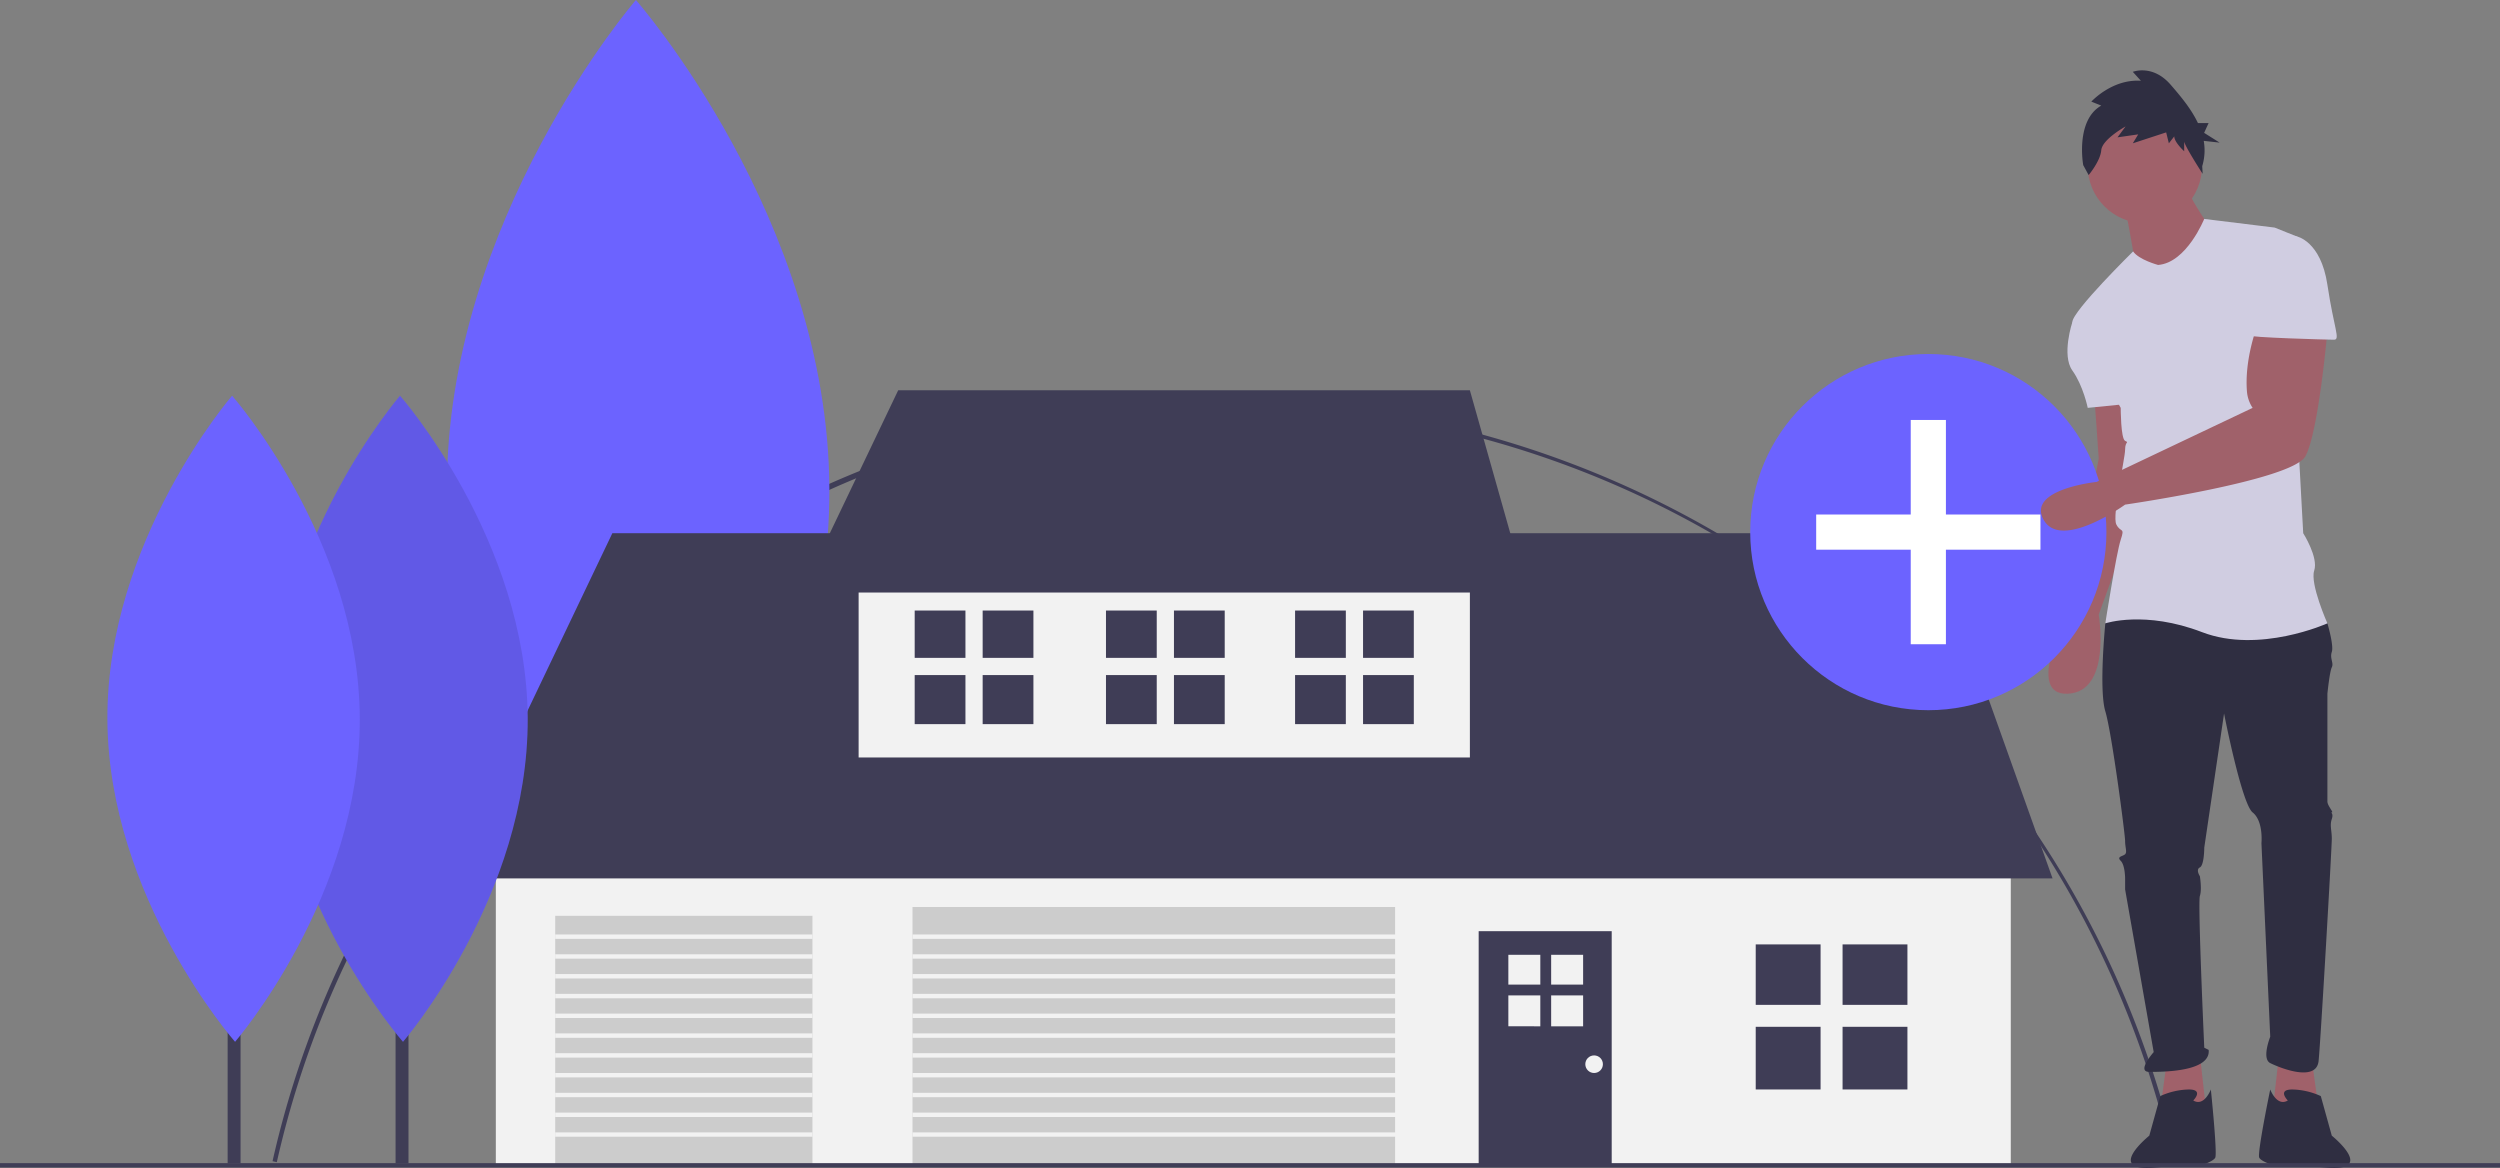 <svg data-name="Layer 1" xmlns="http://www.w3.org/2000/svg" width="1137" height="531.168"><rect width="100%" height="100%" fill="#808080" stroke="none"/><path d="M125.898 528.556l-1.951-.44c21.756-96.75 76.43-184.609 153.951-247.391a444.114 444.114 0 01712.155 246.21l-1.95.444C942.05 325.17 764.83 183.945 557.135 183.945c-204.974 0-386.334 144.93-431.236 344.61z" fill="#3f3d56"/><path fill="#a0616a" d="M1051.5 482.5l3 22-21 2 3-27 15 3zM952.5 180.5s2 27 2 28-14 70-14 70-20 38 0 37 14-36 14-36l21-58-9-41zM985.5 482.5l-3 22 21 2-3-27-15 3z"/><path d="M962.5 276.5l-5 7s-3 30 0 40 9 56 9 59 1 5 0 6-4 1-2 3 2 8 2 8v5l13 74s-8 9-2 9 28 0 27-10l-2-1s-3-66-2-69 0-9 0-9-2-3 0-4 2-9 2-9l9-61s8 41 13 45 4 14 4 14l4 88s-4 10 0 12 21 9 22-1 6-97 6-101-1-6 0-9-1-3 0-3-2-3-2-5v-49s1-10 2-12-1-4 0-7-2-13-2-13l-45-12zM997.5 500.5s5-5-2-5a32.55 32.55 0 00-13 3l-5 18S957 533 980 531s19.5-.5 19.5-.5 7-2 8-4-2-31-2-31-3 8-8 5zM1040.5 500.5s-5-5 2-5a32.55 32.55 0 0113 3l5 18S1081 533 1058 531s-22.5-.5-22.5-.5-7-2-8-4 5-31 5-31 3 8 8 5z" fill="#2f2e41"/><path fill="#3f3d56" d="M286.141 177.432h8.903v351.653h-8.903z"/><path d="M377.205 222.246c.566 122.964-85.946 223.048-85.946 223.048s-87.43-99.282-87.997-222.246S289.207 0 289.207 0s87.431 99.282 87.998 222.246z" fill="#6c63ff"/><path fill="#f2f2f2" d="M225.5 383.5h689v146h-689z"/><path fill="#3f3d56" d="M203.5 399.5l75-157h599l56 157h-730z"/><path fill="#f2f2f2" d="M390.5 252.5h278v92h-278z"/><path fill="#3f3d56" d="M408.5 177.5l-44 92h330l-26-92h-260z"/><path fill="#ccc" d="M415 412.5h219.5v117H415zM252.5 416.5h117v113h-117z"/><path fill="#3f3d56" d="M672.5 423.5H733v106h-60.5z"/><path fill="#3f3d56" d="M0 529h1137v2H0z"/><path fill="#3f3d56" d="M179.905 297.059h5.875v232.053h-5.875z"/><path d="M239.997 326.631c.374 81.144-56.714 147.188-56.714 147.188s-57.695-65.515-58.07-146.659 56.715-147.187 56.715-147.187 57.695 65.515 58.07 146.658z" fill="#6c63ff"/><path d="M239.997 326.631c.374 81.144-56.714 147.188-56.714 147.188s-57.695-65.515-58.07-146.659 56.715-147.187 56.715-147.187 57.695 65.515 58.07 146.658z" opacity=".1"/><path fill="#3f3d56" d="M103.533 297.059h5.875v232.053h-5.875z"/><path d="M163.625 326.631C164 407.775 106.91 473.82 106.91 473.82S49.215 408.304 48.842 327.16s56.714-147.187 56.714-147.187 57.695 65.515 58.07 146.658z" fill="#6c63ff"/><path fill="#3f3d56" d="M798.5 429.5H828V457h-29.5zM838 429.5h29.5V457H838zM798.5 467H828v28.5h-29.5zM838 467h29.5v28.5H838zM416 277.674h23.087v21.522H416zM446.913 277.674H470v21.522h-23.087zM416 307.022h23.087v22.304H416zM446.913 307.022H470v22.304h-23.087zM589 277.674h23.087v21.522H589zM619.913 277.674H643v21.522h-23.087zM589 307.022h23.087v22.304H589zM619.913 307.022H643v22.304h-23.087zM503 277.674h23.087v21.522H503zM533.913 277.674H557v21.522h-23.087zM503 307.022h23.087v22.304H503zM533.913 307.022H557v22.304h-23.087z"/><path fill="#f2f2f2" d="M686 434.239h14.536v13.551H686zM705.464 434.239H720v13.551h-14.536zM686 452.717h14.536v14.043H686zM705.464 452.717H720v14.043h-14.536z"/><circle cx="725" cy="484" r="4" fill="#f2f2f2"/><path fill="#f2f2f2" d="M415 425h220v2H415zM415 434h220v2H415zM415 443h220v2H415zM415 452h220v2H415zM415 461h220v2H415zM415 470h220v2H415zM415 479h220v2H415zM415 488h220v2H415zM415 497h220v2H415zM415 506h220v2H415zM415 515h220v2H415zM252.5 425h117v2h-117zM252.5 434h117v2h-117zM252.5 443h117v2h-117zM252.5 452h117v2h-117zM252.5 461h117v2h-117zM252.5 470h117v2h-117zM252.5 479h117v2h-117zM252.5 488h117v2h-117zM252.5 497h117v2h-117zM252.5 506h117v2h-117zM252.5 515h117v2h-117z"/><circle cx="877" cy="242" r="81" fill="#6c63ff"/><path fill="#fff" d="M928 234h-43v-43h-16v43h-43v16h43v43h16v-43h43v-16z"/><circle cx="975.5" cy="75.5" r="26" fill="#a0616a"/><path d="M966.5 94.5s4 20 4 23 17 12 17 12l19-24s-12-17-12-21z" fill="#a0616a"/><path d="M981.5 120.5s-8.716-2.32-11.358-6.16c0 0-27.642 27.16-27.642 32.16l22 39s0 14 2 15 0 0 0 4-6 30-4 34 4 1 2 7-7 38-7 38 18-6 44 4 57-4 57-4-8-18-6-24-5-17-5-17l-5-92s7-41 2-43l-10-4-32.024-3.936S994.5 119.5 981.5 120.5z" fill="#d0cde1"/><path d="M952.5 139.5l-10 7s-5 15 0 22 7 17 7 17l20-2z" fill="#d0cde1"/><path d="M1026.5 148.5s-5.79 14.89-4.581 29.624a15.614 15.614 0 002.581 7.376l-70.944 33.681S921.5 222.5 929.5 236.5s37-7 37-7 76-11 82-22 10-57 10-57z" fill="#a0616a"/><path d="M955.65 48.022l-4.51-1.805s9.43-10.382 22.55-9.48L970 32.676s9.02-3.61 17.22 5.868c4.31 4.983 9.297 10.84 12.406 17.438h4.83l-2.016 4.44 7.056 4.438-7.242-.798a24.561 24.561 0 01-.685 11.496l.194 3.508s-8.394-12.987-8.394-14.793v4.514s-4.51-4.062-4.51-6.77l-2.46 3.16-1.23-4.966L970 65.175l2.46-4.062-9.43 1.354 3.69-4.965s-10.66 5.868-11.07 10.833-5.74 11.285-5.74 11.285l-2.46-4.514s-3.69-20.313 8.2-27.084z" fill="#2f2e41"/><path d="M1029.5 107.5h15s11 2 14 22 6 25 3 25-39-1-39-2 7-45 7-45z" fill="#d0cde1"/></svg>